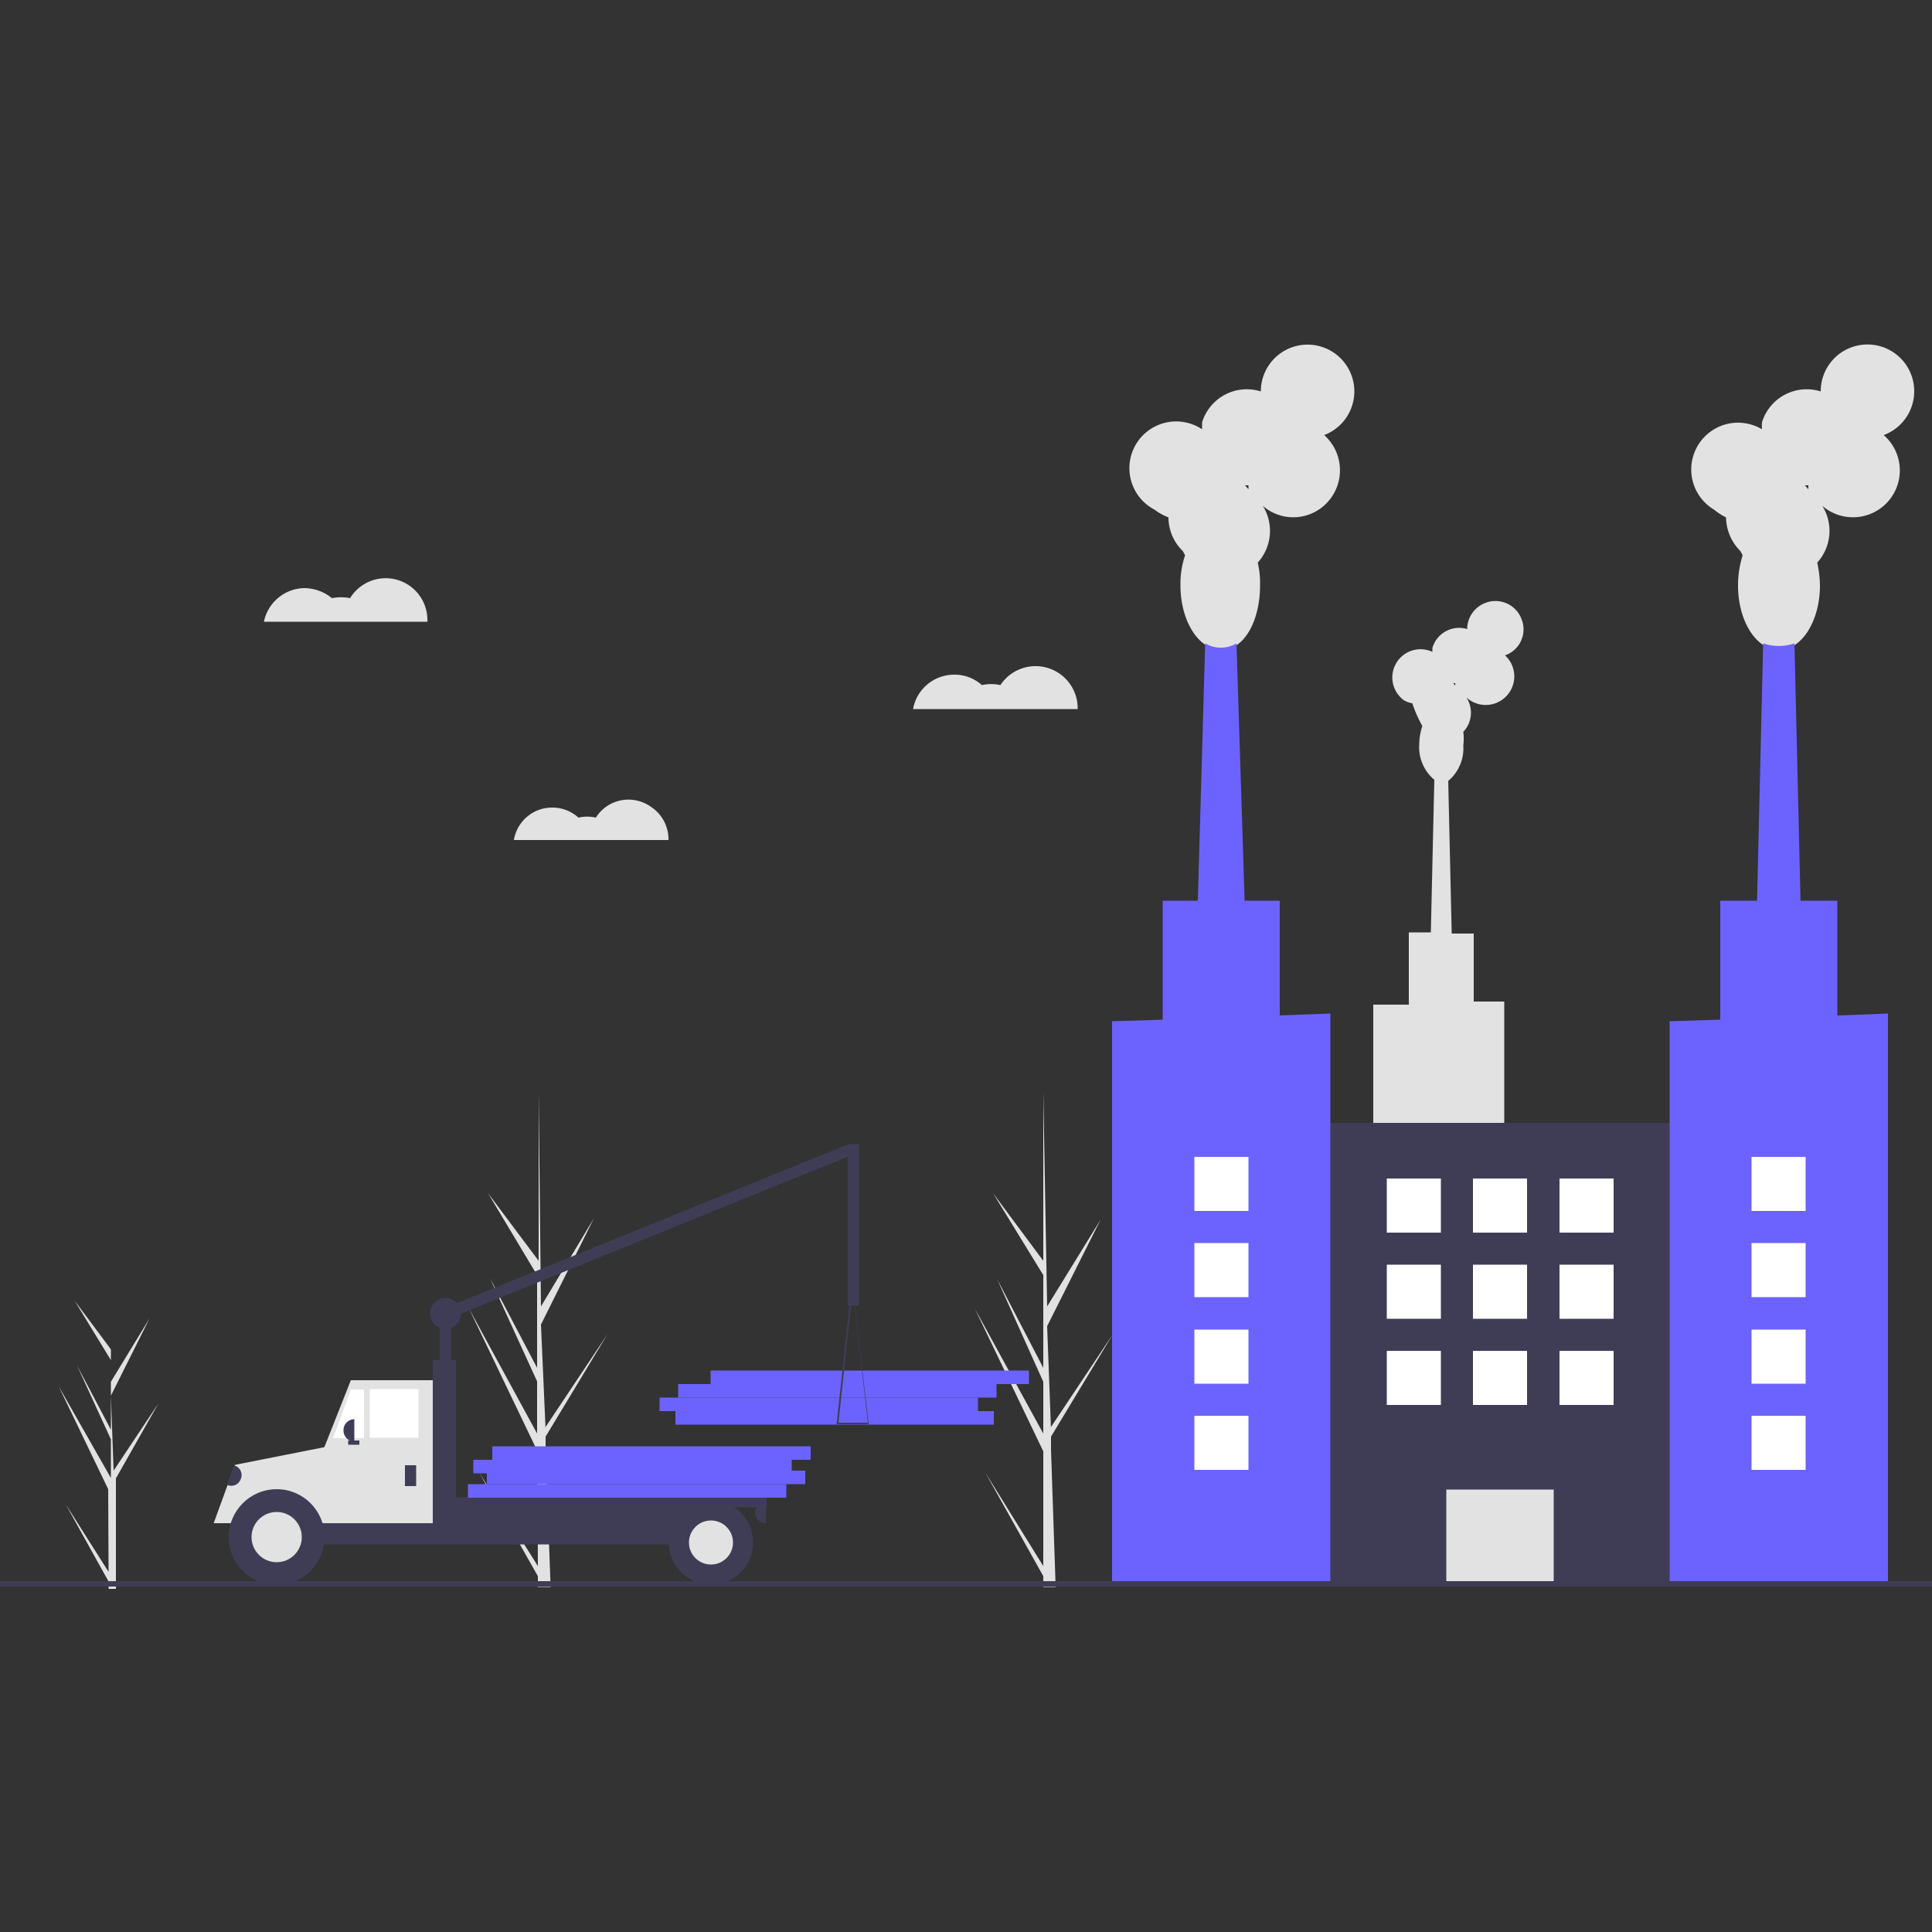 <svg id="b45d5f83-62f7-446a-a0f5-f57f549cd426" data-name="Layer 1" xmlns="http://www.w3.org/2000/svg" viewBox="0 0 50 50"><rect x="0" y="0" width="50" height="50" fill="#333333" stroke="none"/><defs><style>.fcad9571-e3b3-4fee-a570-ccc5cdd3d39b{fill:#e2e2e2;}.e28ee0e6-fa80-48da-9492-452fbecb2118{fill:#6c63ff;}.afe588c2-45b9-4adb-a550-c67f30635c12{fill:#3f3d56;}.b5859c76-03e4-4316-a5ec-16c0aadf303d{fill:#fff;}</style></defs><path class="fcad9571-e3b3-4fee-a570-ccc5cdd3d39b" d="M13.92,40.53,12.4,38.11l1.52,2.68v.28h.33l-.13-3.55v0h0v-.34l1.6-2.65-1.6,2.4V37L14,34.28l1.37-2.75L14,33.81l-.06-5.55v0l0,4.37-1.31-1.75L13.9,33v2.4l-1.22-2.32,1.22,2.67V37.1l-1.76-3.23,1.77,3.69Z"/><path class="fcad9571-e3b3-4fee-a570-ccc5cdd3d39b" d="M27,40.53,25.5,38.11,27,40.79v.28h.32l-.12-3.55v0h0l0-.34,1.6-2.65-1.6,2.4V37l-.1-2.68,1.38-2.75L27.1,33.81,27,28.26v0l0,4.37L25.7,30.88,27,33v2.4L25.8,33.09,27,35.76V37.1l-1.77-3.23L27,37.56Z"/><path class="fcad9571-e3b3-4fee-a570-ccc5cdd3d39b" d="M2.81,40.68,1.7,38.93l1.11,2v.19H3L3,38.5v0H3v-.24L4.1,36.32,2.94,38.06v0l-.07-1.94,1-2-1,1.64,0-4h0l0,3.16-.94-1.26.94,1.54V37l-.88-1.67.88,1.92v1L1.52,35.88,2.8,38.54Z"/><rect class="e28ee0e6-fa80-48da-9492-452fbecb2118" x="17.48" y="36.52" width="8.24" height="0.35"/><rect class="e28ee0e6-fa80-48da-9492-452fbecb2118" x="17.07" y="36.17" width="8.24" height="0.35"/><rect class="e28ee0e6-fa80-48da-9492-452fbecb2118" x="17.55" y="35.82" width="8.24" height="0.35"/><rect class="e28ee0e6-fa80-48da-9492-452fbecb2118" x="18.39" y="35.47" width="8.24" height="0.35"/><rect class="afe588c2-45b9-4adb-a550-c67f30635c12" x="11.38" y="33.93" width="0.29" height="2.03"/><rect class="afe588c2-45b9-4adb-a550-c67f30635c12" x="11.02" y="31.75" width="11.42" height="0.29" transform="translate(-10.77 8.63) rotate(-22.09)"/><rect class="afe588c2-45b9-4adb-a550-c67f30635c12" x="6.09" y="38.02" width="2.49" height="0.97"/><rect class="afe588c2-45b9-4adb-a550-c67f30635c12" x="6.32" y="38.88" width="12.27" height="1.09"/><polygon class="fcad9571-e3b3-4fee-a570-ccc5cdd3d39b" points="8.34 39.42 11.28 39.42 11.28 35.72 9.08 35.72 8.34 37.59 8.34 39.42"/><rect class="b5859c76-03e4-4316-a5ec-16c0aadf303d" x="9.57" y="35.95" width="1.26" height="1.26"/><polygon class="b5859c76-03e4-4316-a5ec-16c0aadf303d" points="8.62 37.22 9.42 37.22 9.42 35.96 9.08 35.96 8.62 37.22"/><rect class="afe588c2-45b9-4adb-a550-c67f30635c12" x="10.48" y="37.92" width="0.29" height="0.54"/><path class="afe588c2-45b9-4adb-a550-c67f30635c12" d="M9.18,37.31h0A.29.29,0,0,1,8.89,37h0a.28.28,0,0,1,.28-.27h0v.55Z"/><path class="afe588c2-45b9-4adb-a550-c67f30635c12" d="M19.82,39.42h0a.28.28,0,0,1-.28-.27h0a.28.28,0,0,1,.28-.27h0v.54Z"/><path class="fcad9571-e3b3-4fee-a570-ccc5cdd3d39b" d="M7.19,38.87a1.44,1.44,0,0,0-1.1.55H5.53l.55-1.51,2.53-.5-.07,2H8.29A1.43,1.43,0,0,0,7.19,38.87Z"/><circle class="afe588c2-45b9-4adb-a550-c67f30635c12" cx="7.16" cy="39.78" r="1.24"/><circle class="fcad9571-e3b3-4fee-a570-ccc5cdd3d39b" cx="7.16" cy="39.78" r="0.65"/><circle class="afe588c2-45b9-4adb-a550-c67f30635c12" cx="18.4" cy="39.92" r="1.09"/><circle class="fcad9571-e3b3-4fee-a570-ccc5cdd3d39b" cx="18.4" cy="39.92" r="0.57"/><rect class="afe588c2-45b9-4adb-a550-c67f30635c12" x="11.2" y="35.2" width="0.6" height="4.33"/><rect class="afe588c2-45b9-4adb-a550-c67f30635c12" x="11.2" y="38.75" width="8.64" height="0.26"/><rect class="afe588c2-45b9-4adb-a550-c67f30635c12" x="9.01" y="37.28" width="0.29" height="0.11"/><path class="afe588c2-45b9-4adb-a550-c67f30635c12" d="M21.65,36.87v0l.4-3.73a0,0,0,0,1,0,0h0s0,0,0,0l.43,3.72s0,0,0,0h-.85Zm.42-3.49-.37,3.44h.76Z"/><path class="afe588c2-45b9-4adb-a550-c67f30635c12" d="M6.08,37.93h0a.26.26,0,0,1,.15.35h0a.26.26,0,0,1-.35.15h0l.19-.51Z"/><rect class="afe588c2-45b9-4adb-a550-c67f30635c12" x="21.94" y="29.61" width="0.29" height="4.18"/><circle class="afe588c2-45b9-4adb-a550-c67f30635c12" cx="11.53" cy="33.99" r="0.4"/><rect class="e28ee0e6-fa80-48da-9492-452fbecb2118" x="12.11" y="38.41" width="8.24" height="0.35"/><rect class="e28ee0e6-fa80-48da-9492-452fbecb2118" x="12.6" y="38.06" width="8.24" height="0.35"/><rect class="e28ee0e6-fa80-48da-9492-452fbecb2118" x="12.25" y="37.78" width="8.24" height="0.35"/><rect class="e28ee0e6-fa80-48da-9492-452fbecb2118" x="12.74" y="37.43" width="8.24" height="0.35"/><path class="fcad9571-e3b3-4fee-a570-ccc5cdd3d39b" d="M24.7,17.46a1.05,1.05,0,0,1,.71.27,1.12,1.12,0,0,1,.48,0,1.09,1.09,0,0,1,2,.62H23.63A1.08,1.08,0,0,1,24.7,17.46Z"/><path class="fcad9571-e3b3-4fee-a570-ccc5cdd3d39b" d="M14.29,20.9a1,1,0,0,1,.68.26,1,1,0,0,1,.45,0,1,1,0,0,1,1.44-.27,1,1,0,0,1,.44.85h-4A1,1,0,0,1,14.29,20.9Z"/><path class="fcad9571-e3b3-4fee-a570-ccc5cdd3d39b" d="M7.88,15.22a1.15,1.15,0,0,1,.71.26,1.23,1.23,0,0,1,.47,0,1.08,1.08,0,0,1,2,.61H6.83A1.09,1.09,0,0,1,7.88,15.22Z"/><path class="fcad9571-e3b3-4fee-a570-ccc5cdd3d39b" d="M35.54,26v8.72h3.39V25.92l-.79,0V24.16h-.57l-.09-3.95a1.1,1.1,0,0,0,.39-.92,1.34,1.34,0,0,0,0-.35.72.72,0,0,0,.08-.89.73.73,0,0,0,1-1.09l0,0a.71.71,0,0,0,.43-.93.72.72,0,0,0-.93-.43.73.73,0,0,0-.48.68v0a.72.72,0,0,0-.9.49l0,.1a.73.73,0,0,0-.74,1.25.58.58,0,0,0,.22.08v0a3.42,3.42,0,0,0,.26.59,1.5,1.5,0,0,0-.08.47,1.1,1.1,0,0,0,.39.92l-.09,3.95h-.57V26Zm2.12-8.32h0a.14.14,0,0,1,0,.06l-.05-.06Z"/><rect class="afe588c2-45b9-4adb-a550-c67f30635c12" x="33.67" y="29.06" width="10.29" height="11.91"/><rect class="fcad9571-e3b3-4fee-a570-ccc5cdd3d39b" x="37.43" y="38.55" width="2.78" height="2.42"/><path class="fcad9571-e3b3-4fee-a570-ccc5cdd3d39b" d="M30.24,13.39v0a1.21,1.21,0,0,0,.37.87l.06.11a2.31,2.31,0,0,0-.12.78c0,.92.47,1.67,1.06,1.67s1-.75,1-1.67a2.37,2.37,0,0,0-.06-.59,1.22,1.22,0,0,0,.13-1.47,1.2,1.2,0,0,0,1.7-.12,1.22,1.22,0,0,0-.11-1.71l0,0a1.21,1.21,0,1,0-1.64-1.13.43.43,0,0,1,0,0,1.21,1.21,0,0,0-1.52.8c0,.06,0,.12,0,.18a1.21,1.21,0,1,0-1.23,2.08A1.42,1.42,0,0,0,30.24,13.39Zm2.07-.83h0l0,.1-.09-.1Z"/><path class="e28ee0e6-fa80-48da-9492-452fbecb2118" d="M31,25.12h1.21l0-1.81h0L32,16.65a.79.79,0,0,1-.81,0L31,23.31h0Z"/><polygon class="e28ee0e6-fa80-48da-9492-452fbecb2118" points="28.78 26.43 28.78 40.97 34.43 40.97 34.43 26.23 33.12 26.28 33.12 23.31 30.09 23.31 30.09 26.39 28.78 26.43"/><path class="fcad9571-e3b3-4fee-a570-ccc5cdd3d39b" d="M44.67,13.39v0a1.25,1.25,0,0,0,.37.87l.06.11a2.59,2.59,0,0,0-.12.78c0,.92.47,1.67,1.06,1.67s1.06-.75,1.06-1.67a3,3,0,0,0-.07-.59,1.22,1.22,0,0,0,.13-1.47,1.21,1.21,0,0,0,1.59-1.83l0,0a1.21,1.21,0,1,0-1.63-1.13v0a1.21,1.21,0,0,0-1.52.8,1.13,1.13,0,0,0,0,.18,1.21,1.21,0,0,0-1.24,2.08A1.58,1.58,0,0,0,44.67,13.39Zm2.07-.83h.06l0,.1-.09-.1Z"/><path class="e28ee0e6-fa80-48da-9492-452fbecb2118" d="M45.43,25.12h1.21l-.2-8.47a1.25,1.25,0,0,1-.81,0Z"/><polygon class="e28ee0e6-fa80-48da-9492-452fbecb2118" points="43.21 26.43 43.21 40.97 48.86 40.97 48.86 26.23 48.4 26.25 47.55 26.28 47.55 23.31 44.52 23.31 44.52 26.39 43.21 26.43"/><rect class="b5859c76-03e4-4316-a5ec-16c0aadf303d" x="40.36" y="30.5" width="1.4" height="1.4"/><rect class="b5859c76-03e4-4316-a5ec-16c0aadf303d" x="38.12" y="30.5" width="1.4" height="1.4"/><rect class="b5859c76-03e4-4316-a5ec-16c0aadf303d" x="35.89" y="30.5" width="1.4" height="1.4"/><rect class="b5859c76-03e4-4316-a5ec-16c0aadf303d" x="40.36" y="32.73" width="1.4" height="1.4"/><rect class="b5859c76-03e4-4316-a5ec-16c0aadf303d" x="38.12" y="32.73" width="1.4" height="1.4"/><rect class="b5859c76-03e4-4316-a5ec-16c0aadf303d" x="35.89" y="32.73" width="1.4" height="1.4"/><rect class="b5859c76-03e4-4316-a5ec-16c0aadf303d" x="40.36" y="34.96" width="1.4" height="1.4"/><rect class="b5859c76-03e4-4316-a5ec-16c0aadf303d" x="38.12" y="34.96" width="1.4" height="1.4"/><rect class="b5859c76-03e4-4316-a5ec-16c0aadf303d" x="35.89" y="34.96" width="1.4" height="1.4"/><rect class="b5859c76-03e4-4316-a5ec-16c0aadf303d" x="30.91" y="29.94" width="1.4" height="1.4"/><rect class="b5859c76-03e4-4316-a5ec-16c0aadf303d" x="30.91" y="32.17" width="1.4" height="1.4"/><rect class="b5859c76-03e4-4316-a5ec-16c0aadf303d" x="30.91" y="34.41" width="1.4" height="1.4"/><rect class="b5859c76-03e4-4316-a5ec-16c0aadf303d" x="30.91" y="36.64" width="1.4" height="1.4"/><rect class="b5859c76-03e4-4316-a5ec-16c0aadf303d" x="45.33" y="29.94" width="1.4" height="1.4"/><rect class="b5859c76-03e4-4316-a5ec-16c0aadf303d" x="45.33" y="32.17" width="1.4" height="1.4"/><rect class="b5859c76-03e4-4316-a5ec-16c0aadf303d" x="45.33" y="34.41" width="1.4" height="1.4"/><rect class="b5859c76-03e4-4316-a5ec-16c0aadf303d" x="45.33" y="36.64" width="1.4" height="1.4"/><rect class="afe588c2-45b9-4adb-a550-c67f30635c12" x="-5.99" y="40.92" width="61.99" height="0.14"/></svg>